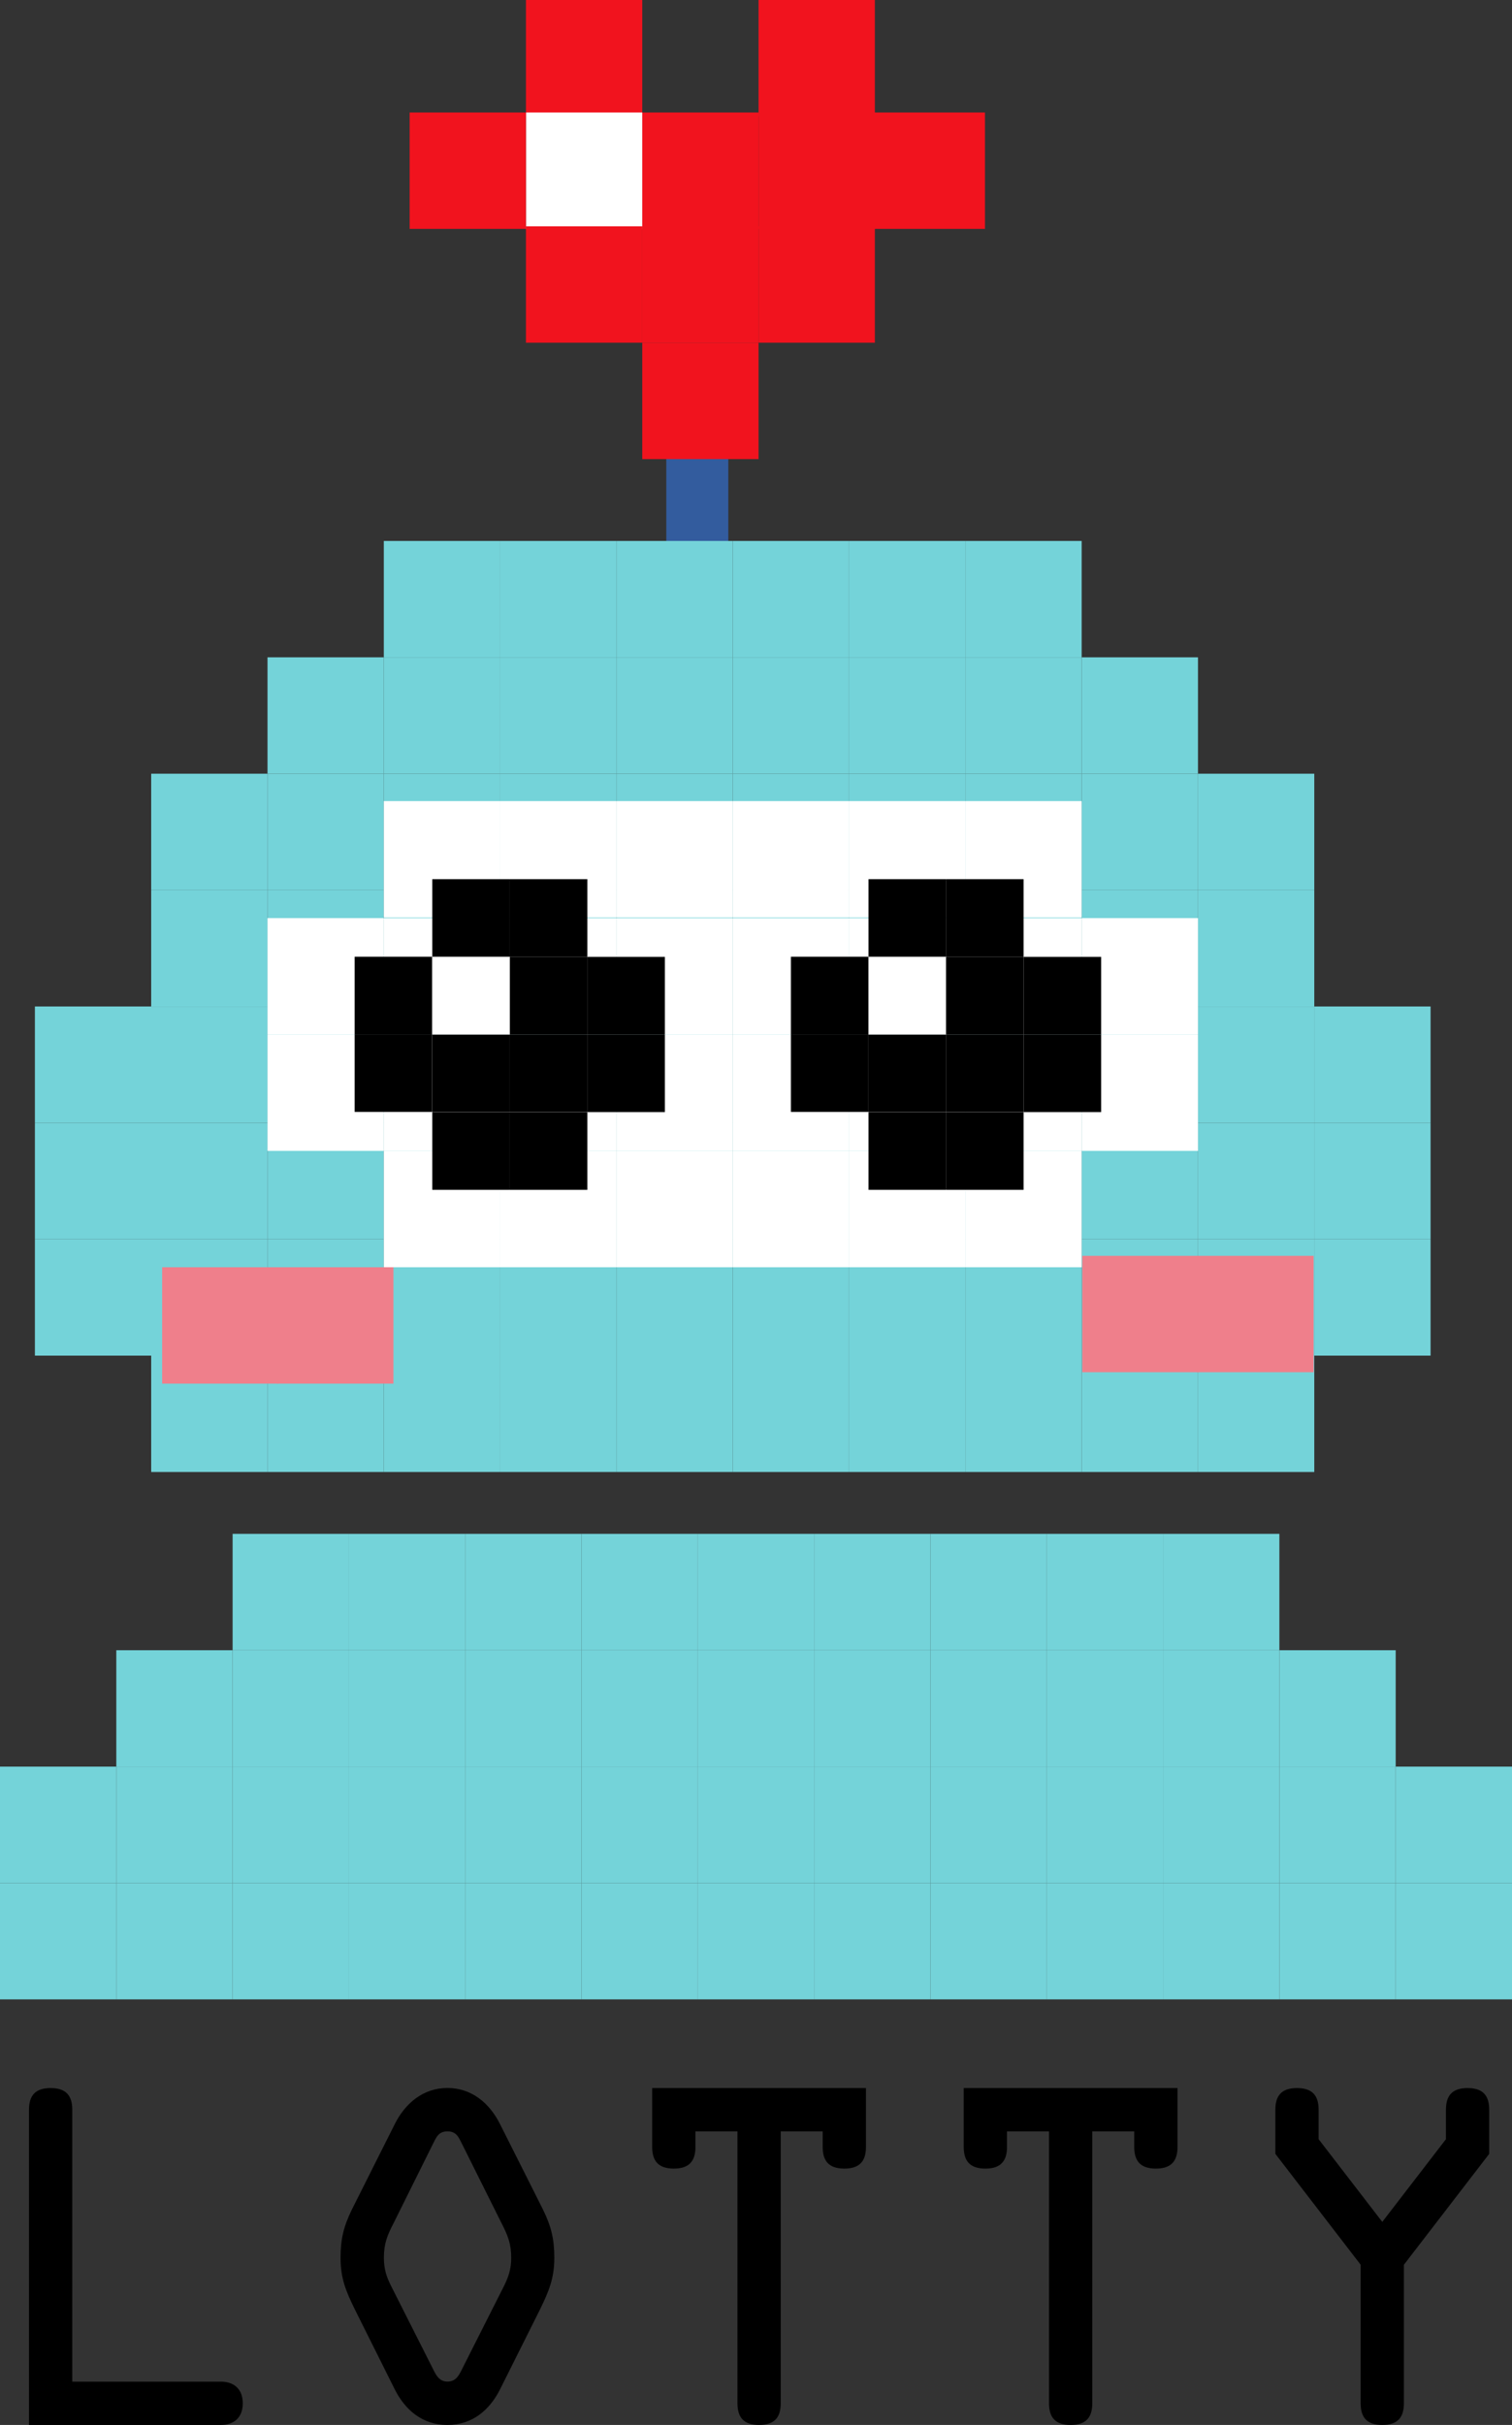 <?xml version="1.0" encoding="utf-8"?>
<svg version="1.1" id="LOTTY" xmlns="http://www.w3.org/2000/svg" xmlns:xlink="http://www.w3.org/1999/xlink" x="0px" y="0px" viewBox="0 0 195 312.54" style="enable-background:new 0 0 195 312.54;" xml:space="preserve">
<rect x="0" y="0" width="195" height="312.54" fill="#333333" stroke="none"/>
<style type="text/css">
	.st0{fill:#335C9E;}
	.st1{fill:#74D3D9;}
	.st2{fill:#FFFFFF;}
	.st3{fill:#F1131E;}
	.st4{fill:#EF7F8B;}
</style>
<rect x="85.93" y="58.76" class="st0" width="8" height="15.97"/>
<rect x="19.5" y="174.72" class="st1" width="15" height="15"/>
<rect x="34.5" y="174.72" class="st1" width="15" height="15"/>
<rect x="49.5" y="174.72" class="st1" width="15" height="15"/>
<rect x="64.5" y="174.72" class="st1" width="15" height="15"/>
<rect x="79.5" y="174.72" class="st1" width="15" height="15"/>
<rect x="94.5" y="174.72" class="st1" width="15" height="15"/>
<rect x="109.5" y="174.72" class="st1" width="15" height="15"/>
<rect x="124.5" y="174.72" class="st1" width="15" height="15"/>
<rect x="139.5" y="174.72" class="st1" width="15" height="15"/>
<rect x="154.5" y="174.72" class="st1" width="15" height="15"/>
<rect x="4.5" y="159.72" class="st1" width="15" height="15"/>
<rect x="19.5" y="159.72" class="st1" width="15" height="15"/>
<rect x="34.5" y="159.72" class="st1" width="15" height="15"/>
<rect x="49.5" y="159.72" class="st1" width="15" height="15"/>
<rect x="64.5" y="159.72" class="st1" width="15" height="15"/>
<rect x="79.5" y="159.72" class="st1" width="15" height="15"/>
<rect x="94.5" y="159.72" class="st1" width="15" height="15"/>
<rect x="109.5" y="159.72" class="st1" width="15" height="15"/>
<rect x="124.5" y="159.72" class="st1" width="15" height="15"/>
<rect x="139.5" y="159.72" class="st1" width="15" height="15"/>
<rect x="154.5" y="159.72" class="st1" width="15" height="15"/>
<rect x="169.5" y="159.72" class="st1" width="15" height="15"/>
<rect x="4.5" y="144.72" class="st1" width="15" height="15"/>
<rect x="19.5" y="144.72" class="st1" width="15" height="15"/>
<rect x="34.5" y="144.72" class="st1" width="15" height="15"/>
<rect x="49.5" y="144.72" class="st1" width="15" height="15"/>
<rect x="64.5" y="144.72" class="st1" width="15" height="15"/>
<rect x="79.5" y="144.72" class="st1" width="15" height="15"/>
<rect x="94.5" y="144.72" class="st1" width="15" height="15"/>
<rect x="109.5" y="144.72" class="st1" width="15" height="15"/>
<rect x="124.5" y="144.72" class="st1" width="15" height="15"/>
<rect x="139.5" y="144.72" class="st1" width="15" height="15"/>
<rect x="154.5" y="144.72" class="st1" width="15" height="15"/>
<rect x="169.5" y="144.72" class="st1" width="15" height="15"/>
<rect x="4.5" y="129.72" class="st1" width="15" height="15"/>
<rect x="19.5" y="129.72" class="st1" width="15" height="15"/>
<rect x="34.5" y="129.72" class="st1" width="15" height="15"/>
<rect x="49.5" y="129.72" class="st1" width="15" height="15"/>
<rect x="64.5" y="129.72" class="st1" width="15" height="15"/>
<rect x="79.5" y="129.72" class="st1" width="15" height="15"/>
<rect x="94.5" y="129.72" class="st1" width="15" height="15"/>
<rect x="109.5" y="129.72" class="st1" width="15" height="15"/>
<rect x="124.5" y="129.72" class="st1" width="15" height="15"/>
<rect x="139.5" y="129.72" class="st1" width="15" height="15"/>
<rect x="154.5" y="129.72" class="st1" width="15" height="15"/>
<rect x="169.5" y="129.72" class="st1" width="15" height="15"/>
<rect x="19.5" y="114.72" class="st1" width="15" height="15"/>
<rect x="34.5" y="114.72" class="st1" width="15" height="15"/>
<rect x="49.5" y="114.72" class="st1" width="15" height="15"/>
<rect x="64.5" y="114.72" class="st1" width="15" height="15"/>
<rect x="79.5" y="114.72" class="st1" width="15" height="15"/>
<rect x="94.5" y="114.72" class="st1" width="15" height="15"/>
<rect x="109.5" y="114.72" class="st1" width="15" height="15"/>
<rect x="124.5" y="114.72" class="st1" width="15" height="15"/>
<rect x="139.5" y="114.72" class="st1" width="15" height="15"/>
<rect x="154.5" y="114.72" class="st1" width="15" height="15"/>
<rect x="19.5" y="99.72" class="st1" width="15" height="15"/>
<rect x="34.5" y="99.72" class="st1" width="15" height="15"/>
<rect x="49.5" y="99.72" class="st1" width="15" height="15"/>
<rect x="64.5" y="99.72" class="st1" width="15" height="15"/>
<rect x="79.5" y="99.72" class="st1" width="15" height="15"/>
<rect x="94.5" y="99.72" class="st1" width="15" height="15"/>
<rect x="109.5" y="99.72" class="st1" width="15" height="15"/>
<rect x="124.5" y="99.72" class="st1" width="15" height="15"/>
<rect x="139.5" y="99.72" class="st1" width="15" height="15"/>
<rect x="154.5" y="99.72" class="st1" width="15" height="15"/>
<rect x="34.5" y="84.72" class="st1" width="15" height="15"/>
<rect x="49.5" y="84.72" class="st1" width="15" height="15"/>
<rect x="64.5" y="84.72" class="st1" width="15" height="15"/>
<rect x="79.5" y="84.72" class="st1" width="15" height="15"/>
<rect x="94.5" y="84.72" class="st1" width="15" height="15"/>
<rect x="109.5" y="84.72" class="st1" width="15" height="15"/>
<rect x="124.5" y="84.72" class="st1" width="15" height="15"/>
<rect x="139.5" y="84.72" class="st1" width="15" height="15"/>
<rect x="49.5" y="69.72" class="st1" width="15" height="15"/>
<rect x="64.5" y="69.72" class="st1" width="15" height="15"/>
<rect x="79.5" y="69.72" class="st1" width="15" height="15"/>
<rect x="94.5" y="69.72" class="st1" width="15" height="15"/>
<rect x="109.5" y="69.72" class="st1" width="15" height="15"/>
<rect x="124.5" y="69.72" class="st1" width="15" height="15"/>
<rect y="242.69" class="st1" width="15" height="15"/>
<rect x="15" y="242.69" class="st1" width="15" height="15"/>
<rect x="30" y="242.69" class="st1" width="15" height="15"/>
<rect x="45" y="242.69" class="st1" width="15" height="15"/>
<rect x="60" y="242.69" class="st1" width="15" height="15"/>
<rect x="75" y="242.69" class="st1" width="15" height="15"/>
<rect x="90" y="242.69" class="st1" width="15" height="15"/>
<rect x="105" y="242.69" class="st1" width="15" height="15"/>
<rect x="120" y="242.69" class="st1" width="15" height="15"/>
<rect x="135" y="242.69" class="st1" width="15" height="15"/>
<rect x="150" y="242.69" class="st1" width="15" height="15"/>
<rect x="165" y="242.69" class="st1" width="15" height="15"/>
<rect x="180" y="242.69" class="st1" width="15" height="15"/>
<rect y="227.69" class="st1" width="15" height="15"/>
<rect x="15" y="227.69" class="st1" width="15" height="15"/>
<rect x="30" y="227.69" class="st1" width="15" height="15"/>
<rect x="45" y="227.69" class="st1" width="15" height="15"/>
<rect x="60" y="227.69" class="st1" width="15" height="15"/>
<rect x="75" y="227.69" class="st1" width="15" height="15"/>
<rect x="90" y="227.69" class="st1" width="15" height="15"/>
<rect x="105" y="227.69" class="st1" width="15" height="15"/>
<rect x="120" y="227.69" class="st1" width="15" height="15"/>
<rect x="135" y="227.69" class="st1" width="15" height="15"/>
<rect x="150" y="227.69" class="st1" width="15" height="15"/>
<rect x="165" y="227.69" class="st1" width="15" height="15"/>
<rect x="180" y="227.69" class="st1" width="15" height="15"/>
<rect x="15" y="212.69" class="st1" width="15" height="15"/>
<rect x="30" y="212.69" class="st1" width="15" height="15"/>
<rect x="45" y="212.69" class="st1" width="15" height="15"/>
<rect x="60" y="212.69" class="st1" width="15" height="15"/>
<rect x="75" y="212.69" class="st1" width="15" height="15"/>
<rect x="90" y="212.69" class="st1" width="15" height="15"/>
<rect x="105" y="212.69" class="st1" width="15" height="15"/>
<rect x="120" y="212.69" class="st1" width="15" height="15"/>
<rect x="135" y="212.69" class="st1" width="15" height="15"/>
<rect x="150" y="212.69" class="st1" width="15" height="15"/>
<rect x="165" y="212.69" class="st1" width="15" height="15"/>
<rect x="30" y="197.69" class="st1" width="15" height="15"/>
<rect x="45" y="197.69" class="st1" width="15" height="15"/>
<rect x="60" y="197.69" class="st1" width="15" height="15"/>
<rect x="75" y="197.69" class="st1" width="15" height="15"/>
<rect x="90" y="197.69" class="st1" width="15" height="15"/>
<rect x="105" y="197.69" class="st1" width="15" height="15"/>
<rect x="120" y="197.69" class="st1" width="15" height="15"/>
<rect x="135" y="197.69" class="st1" width="15" height="15"/>
<rect x="150" y="197.69" class="st1" width="15" height="15"/>
<rect x="34.5" y="118.33" class="st2" width="15" height="15"/>
<rect x="49.5" y="118.33" class="st2" width="15" height="15"/>
<rect x="64.5" y="118.33" class="st2" width="15" height="15"/>
<rect x="79.5" y="118.33" class="st2" width="15" height="15"/>
<rect x="94.5" y="118.33" class="st2" width="15" height="15"/>
<rect x="109.5" y="118.33" class="st2" width="15" height="15"/>
<rect x="124.5" y="118.33" class="st2" width="15" height="15"/>
<rect x="139.5" y="118.33" class="st2" width="15" height="15"/>
<rect x="34.5" y="133.33" class="st2" width="15" height="15"/>
<rect x="49.5" y="133.33" class="st2" width="15" height="15"/>
<rect x="64.5" y="133.33" class="st2" width="15" height="15"/>
<rect x="79.5" y="133.33" class="st2" width="15" height="15"/>
<rect x="94.5" y="133.33" class="st2" width="15" height="15"/>
<rect x="109.5" y="133.33" class="st2" width="15" height="15"/>
<rect x="124.5" y="133.33" class="st2" width="15" height="15"/>
<rect x="139.5" y="133.33" class="st2" width="15" height="15"/>
<rect x="49.5" y="148.33" class="st2" width="15" height="15"/>
<rect x="64.5" y="148.33" class="st2" width="15" height="15"/>
<rect x="79.5" y="148.33" class="st2" width="15" height="15"/>
<rect x="94.5" y="148.33" class="st2" width="15" height="15"/>
<rect x="109.5" y="148.33" class="st2" width="15" height="15"/>
<rect x="124.5" y="148.33" class="st2" width="15" height="15"/>
<rect x="49.5" y="103.25" class="st2" width="15" height="15"/>
<rect x="64.5" y="103.25" class="st2" width="15" height="15"/>
<rect x="79.5" y="103.25" class="st2" width="15" height="15"/>
<rect x="94.5" y="103.25" class="st2" width="15" height="15"/>
<rect x="109.5" y="103.25" class="st2" width="15" height="15"/>
<rect x="124.5" y="103.25" class="st2" width="15" height="15"/>
<rect x="55.75" y="143.35" width="10" height="10"/>
<rect x="65.75" y="143.35" width="10" height="10"/>
<rect x="45.74" y="133.31" width="10" height="10"/>
<rect x="55.75" y="133.33" width="10" height="10"/>
<rect x="65.75" y="133.33" width="10" height="10"/>
<rect x="75.75" y="133.33" width="10" height="10"/>
<rect x="45.74" y="123.31" width="10" height="10"/>
<rect x="55.75" y="123.33" class="st2" width="10" height="10"/>
<rect x="65.75" y="123.33" width="10" height="10"/>
<rect x="75.75" y="123.33" width="10" height="10"/>
<rect x="55.75" y="113.31" width="10" height="10"/>
<rect x="65.75" y="113.31" width="10" height="10"/>
<rect x="112.01" y="143.35" width="10" height="10"/>
<rect x="122.01" y="143.35" width="10" height="10"/>
<rect x="102" y="133.31" width="10" height="10"/>
<rect x="112.01" y="133.33" width="10" height="10"/>
<rect x="122.01" y="133.33" width="10" height="10"/>
<rect x="132.01" y="133.33" width="10" height="10"/>
<rect x="102" y="123.31" width="10" height="10"/>
<rect x="112.01" y="123.33" class="st2" width="10" height="10"/>
<rect x="122.01" y="123.33" width="10" height="10"/>
<rect x="132.01" y="123.33" width="10" height="10"/>
<rect x="112.01" y="113.31" width="10" height="10"/>
<rect x="122.01" y="113.31" width="10" height="10"/>
<rect x="67.83" class="st3" width="15" height="15"/>
<rect x="82.83" y="14.5" class="st3" width="15" height="15"/>
<rect x="97.83" class="st3" width="15" height="15"/>
<rect x="97.83" y="14.5" class="st3" width="15" height="15"/>
<rect x="112.03" y="14.5" class="st3" width="15" height="15"/>
<rect x="67.83" y="14.5" class="st2" width="15" height="15"/>
<rect x="52.83" y="14.5" class="st3" width="15" height="15"/>
<rect x="82.83" y="29.17" class="st3" width="15" height="15"/>
<rect x="97.83" y="29.17" class="st3" width="15" height="15"/>
<rect x="67.83" y="29.17" class="st3" width="15" height="15"/>
<rect x="82.83" y="44.17" class="st3" width="15" height="15"/>
<rect x="20.91" y="163.33" class="st4" width="15" height="15"/>
<rect x="35.74" y="163.33" class="st4" width="15" height="15"/>
<rect x="139.58" y="161.86" class="st4" width="15" height="15"/>
<rect x="154.42" y="161.86" class="st4" width="15" height="15"/>
<g>
	<path d="M28.52,306.96c1.45,0,2.79,0.78,2.79,2.79c0,2.01-1.34,2.79-2.79,2.79H3.74v-40.63c0-1.79,0.78-2.79,2.79-2.79
		c2.01,0,2.79,1,2.79,2.79v35.05H28.52z"/>
	<path d="M70.04,284.8c1.06,2.18,1.45,3.8,1.45,6.2c0,2.68-0.73,4.35-1.84,6.64l-5.14,10.27c-1.34,2.68-3.57,4.63-6.81,4.63
		c-3.24,0-5.47-1.95-6.81-4.63l-5.13-10.27c-1.12-2.29-1.84-3.96-1.84-6.64c0-2.4,0.39-4.02,1.45-6.2l5.58-11.11
		c1.34-2.62,3.63-4.58,6.75-4.58c3.13,0,5.41,1.95,6.75,4.58L70.04,284.8z M59.61,276.37c-0.45-0.89-0.73-1.67-1.9-1.67
		c-1.17,0-1.45,0.78-1.9,1.67l-5.02,10.1c-0.84,1.62-1.28,2.68-1.28,4.52c0,1.45,0.33,2.46,0.95,3.68l5.36,10.61
		c0.39,0.78,0.78,1.67,1.9,1.67c1.12,0,1.51-0.89,1.9-1.67l5.36-10.61c0.61-1.23,0.95-2.23,0.95-3.68c0-1.84-0.45-2.9-1.28-4.52
		L59.61,276.37z"/>
	<path d="M89.69,274.7v2.01c0,1.79-0.78,2.79-2.79,2.79c-2.01,0-2.79-1-2.79-2.79v-7.59h27.57v7.59c0,1.79-0.78,2.79-2.79,2.79
		c-2.01,0-2.79-1-2.79-2.79v-2.01h-5.41v35.05c0,1.79-0.78,2.79-2.79,2.79c-2.01,0-2.79-1-2.79-2.79V274.7H89.69z"/>
	<path d="M129.87,274.7v2.01c0,1.79-0.78,2.79-2.79,2.79c-2.01,0-2.79-1-2.79-2.79v-7.59h27.57v7.59c0,1.79-0.78,2.79-2.79,2.79
		c-2.01,0-2.79-1-2.79-2.79v-2.01h-5.41v35.05c0,1.79-0.78,2.79-2.79,2.79c-2.01,0-2.79-1-2.79-2.79V274.7H129.87z"/>
	<path d="M181.06,309.75c0,1.79-0.78,2.79-2.79,2.79c-2.01,0-2.79-1-2.79-2.79v-17.86l-11-14.29v-5.69c0-1.79,0.78-2.79,2.79-2.79
		c2.01,0,2.79,1,2.79,2.79v3.8l8.21,10.66l8.21-10.66v-3.8c0-1.79,0.78-2.79,2.79-2.79s2.79,1,2.79,2.79v5.69l-11,14.29V309.75z"/>
</g>
</svg>
